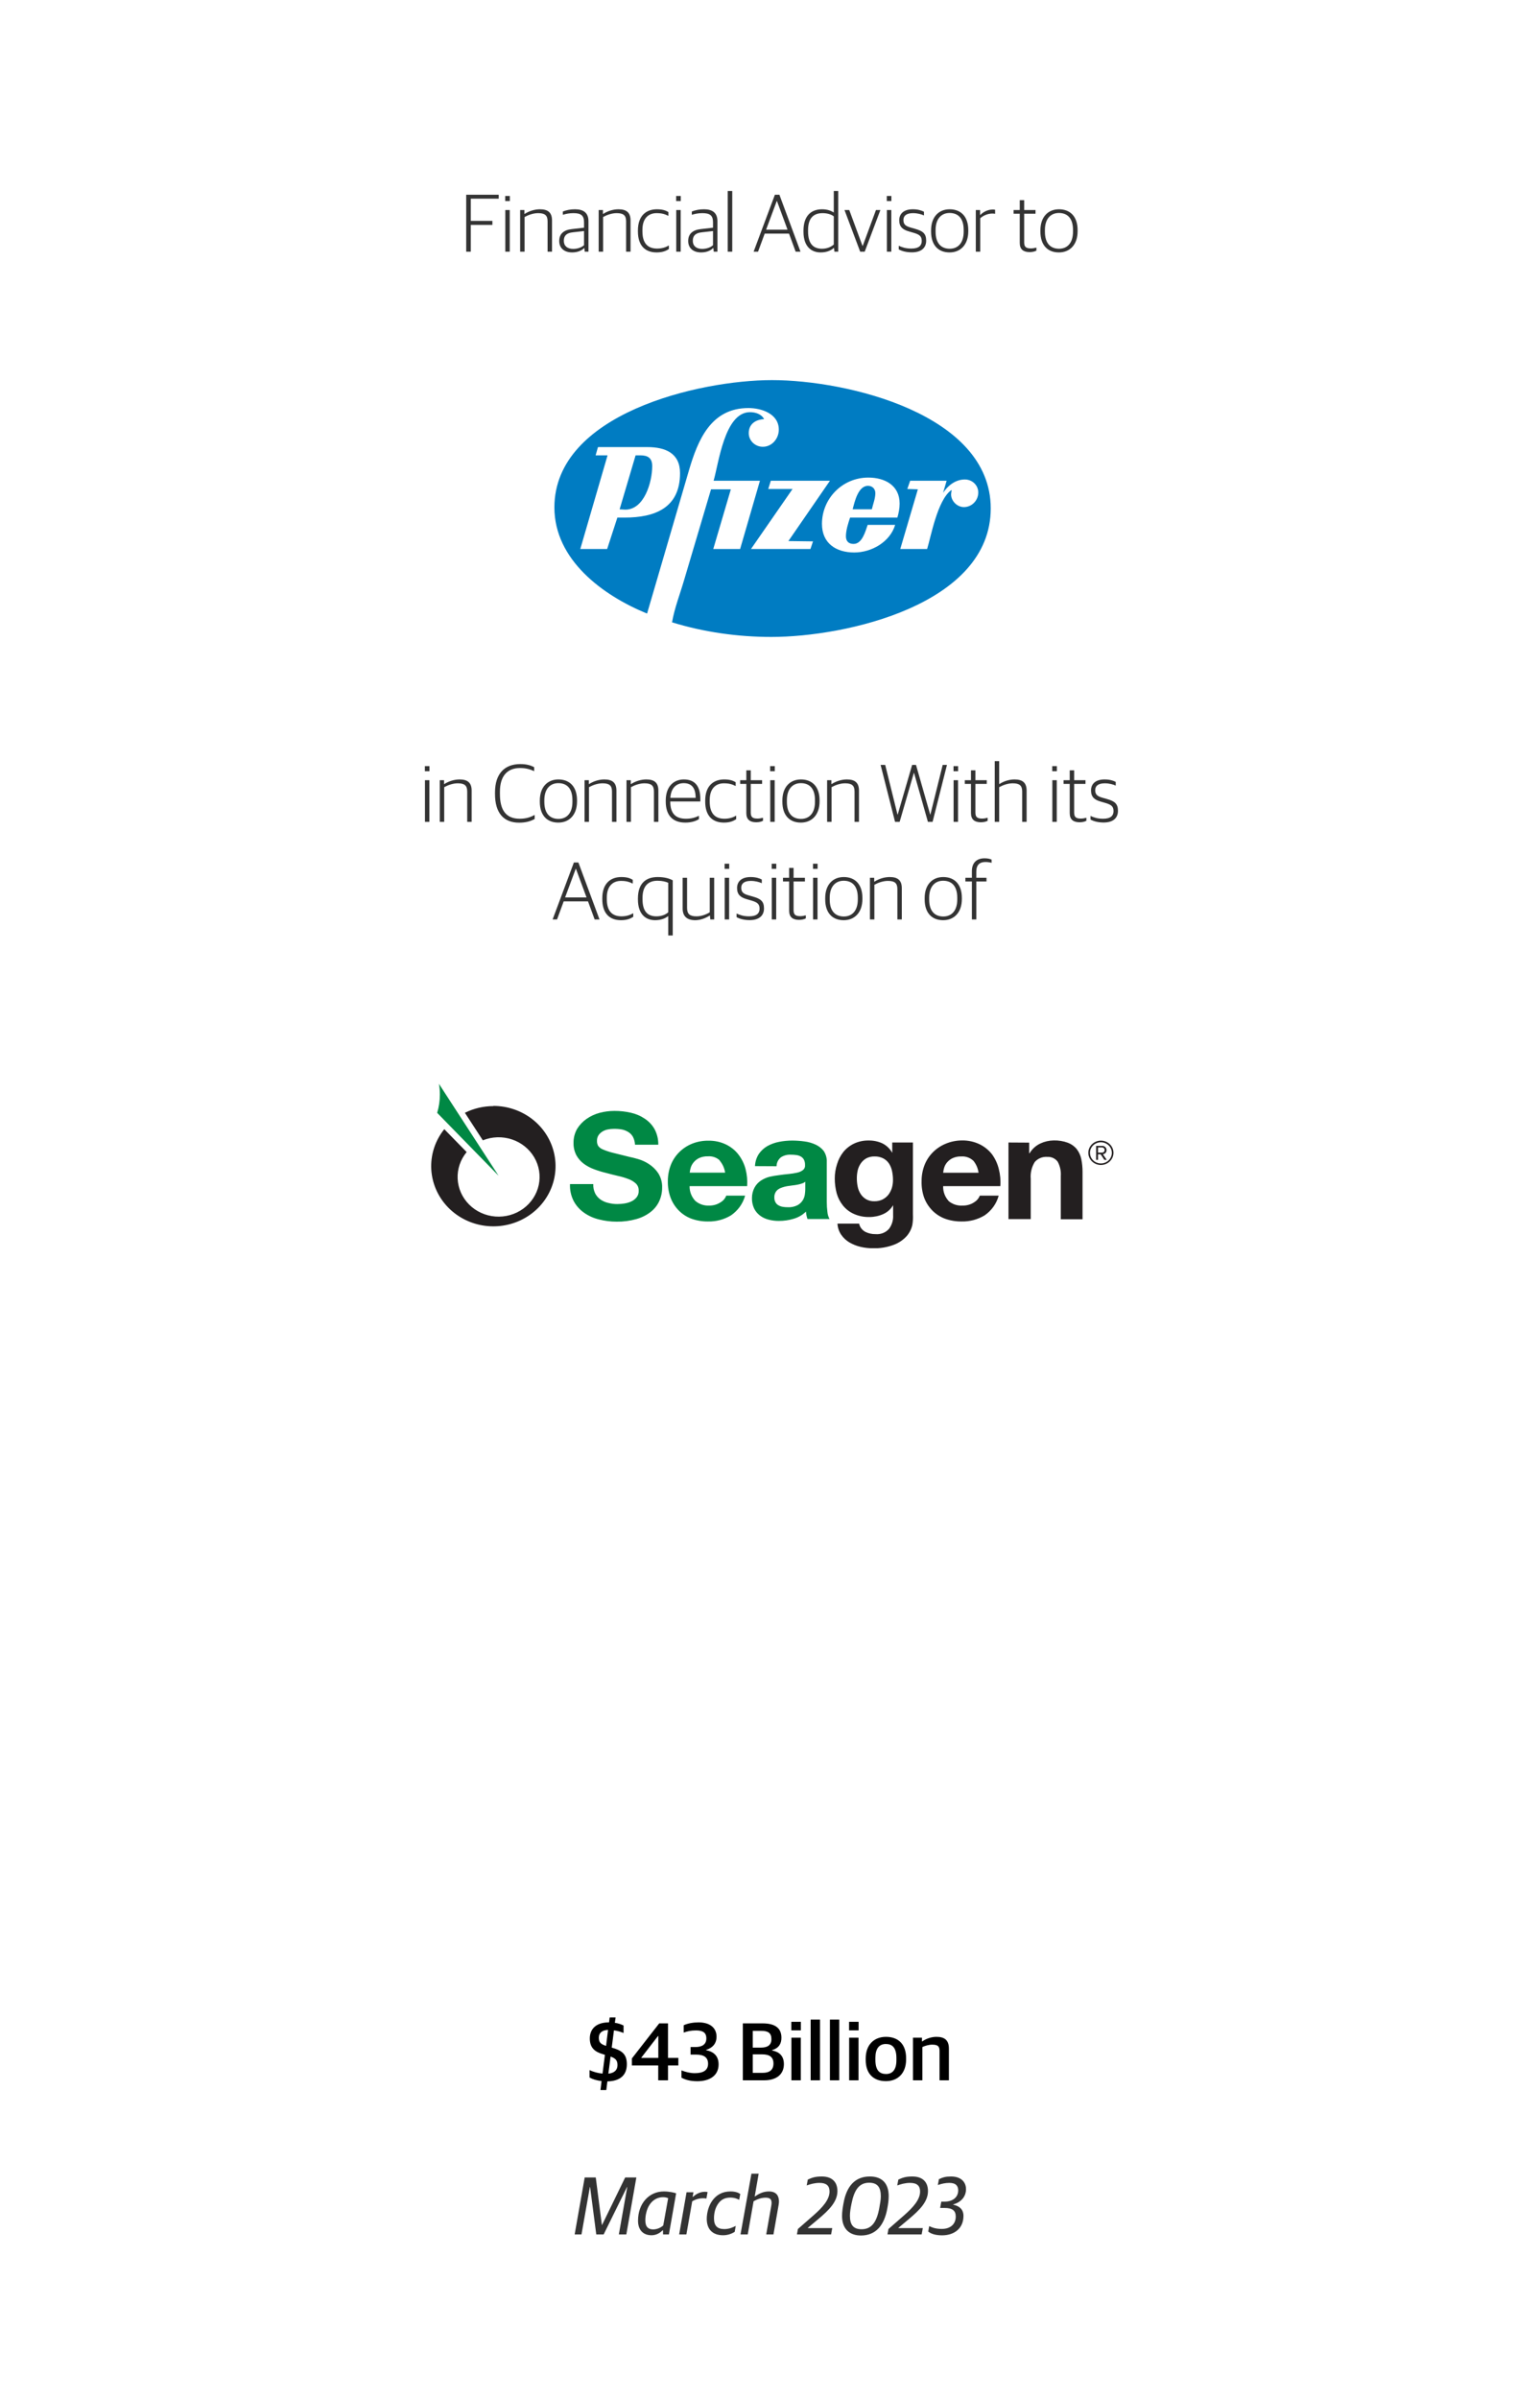 <svg width="300" height="467" viewBox="0 0 300 467" fill="none" xmlns="http://www.w3.org/2000/svg">
<rect width="300" height="467" fill="white"/>
<path d="M111.948 435L113.9 423.912H116.06L117.244 433.144H117.292L121.788 423.912H123.964L122.012 435H120.556L122.188 425.784H122.14L117.596 435H116.156L114.956 425.784H114.908L113.276 435H111.948ZM126.914 435.16C125.33 435.16 124.29 434.184 124.29 432.328C124.29 428.968 126.434 426.632 129.33 426.632C130.386 426.632 131.378 426.872 131.714 427L130.306 435H129.17L129.154 434.2H129.074C128.562 434.728 127.842 435.16 126.914 435.16ZM127.234 434.024C127.97 434.024 128.706 433.704 129.202 433.256L130.162 427.944C129.826 427.816 129.57 427.752 129.17 427.752C127.554 427.752 126.338 428.936 125.906 430.728C125.778 431.24 125.714 431.72 125.714 432.28C125.714 433.608 126.37 434.024 127.234 434.024ZM132.303 435L133.743 426.792H135.087L134.927 427.688H135.007C135.631 427.08 136.463 426.696 137.343 426.696C137.551 426.696 137.775 426.728 137.839 426.76L137.615 428.008C137.407 427.976 137.135 427.96 136.991 427.96C136.223 427.96 135.487 428.168 134.847 428.552L133.711 435H132.303ZM140.848 435.16C138.768 435.16 137.68 433.944 137.68 431.976C137.68 430.776 138.048 429.448 138.704 428.504C139.536 427.304 140.72 426.632 142.32 426.632C143.2 426.632 143.824 426.856 144.208 427.128L144 428.264C143.6 428.056 143.088 427.832 142.272 427.832C141.28 427.832 140.496 428.168 139.904 429.016C139.344 429.816 139.088 430.792 139.088 431.88C139.088 433.384 139.808 433.96 141.104 433.96C142.128 433.96 142.864 433.576 143.328 433.336L143.12 434.504C142.448 434.92 141.696 435.16 140.848 435.16ZM144.256 435L146.384 423.176H147.792L147.024 427.592H147.104C147.904 427.016 148.768 426.632 149.776 426.632C151.312 426.632 151.744 427.576 151.744 428.6C151.744 428.824 151.712 429.048 151.68 429.256L150.672 435H149.264L150.24 429.464C150.288 429.224 150.304 429.016 150.304 428.84C150.304 428.168 150 427.848 149.168 427.848C148.448 427.848 147.696 428.04 146.8 428.552L145.664 435H144.256ZM155.246 435L155.438 433.944L158.494 431.272C160.222 429.752 161.598 428.232 161.598 426.648C161.598 425.512 160.974 424.968 159.646 424.968C158.67 424.968 157.886 425.208 157.15 425.464L157.358 424.328C158.142 423.96 158.814 423.72 160.078 423.72C162.238 423.72 163.134 424.936 163.134 426.568C163.134 428.648 161.47 430.28 159.454 431.976L157.374 433.72V433.768H162.126L161.902 435H155.246ZM167.714 435.208C165.554 435.208 164.034 433.992 164.034 431.384C164.034 430.584 164.178 429.688 164.338 428.84C164.93 425.592 166.578 423.72 169.458 423.72C171.714 423.72 173.122 424.952 173.122 427.544C173.122 428.376 172.994 429.192 172.85 429.96C172.258 433.192 170.658 435.208 167.714 435.208ZM167.842 433.992C169.794 433.992 170.786 432.6 171.282 429.896C171.442 429.016 171.586 428.264 171.586 427.576C171.586 425.848 170.962 424.936 169.314 424.936C167.362 424.936 166.402 426.344 165.874 429.032C165.698 429.896 165.57 430.664 165.57 431.352C165.57 433.08 166.194 433.992 167.842 433.992ZM172.886 435L173.079 433.944L176.135 431.272C177.863 429.752 179.239 428.232 179.239 426.648C179.239 425.512 178.615 424.968 177.286 424.968C176.311 424.968 175.527 425.208 174.791 425.464L174.999 424.328C175.783 423.96 176.455 423.72 177.719 423.72C179.879 423.72 180.775 424.936 180.775 426.568C180.775 428.648 179.111 430.28 177.095 431.976L175.015 433.72V433.768H179.767L179.543 435H172.886ZM183.528 435.176C182.056 435.176 181.256 434.792 180.824 434.44L181.016 433.384C181.704 433.72 182.424 433.928 183.48 433.928C185.16 433.928 186.184 432.984 186.184 431.528C186.184 430.376 185.56 429.848 183.992 429.848H183.144L183.368 428.616H184.024C185.608 428.616 186.664 427.752 186.664 426.424C186.664 425.608 186.248 424.968 184.952 424.968C184.12 424.968 183.448 425.128 182.696 425.384L182.904 424.248C183.64 423.896 184.216 423.72 185.256 423.72C187.352 423.72 188.184 424.936 188.184 426.184C188.184 427.608 187.256 428.728 185.688 429.16V429.208C186.936 429.48 187.688 430.152 187.688 431.4C187.688 433.816 185.912 435.176 183.528 435.176Z" fill="black" fill-opacity="0.8"/>
<path d="M116.977 406.888L117.185 405.144C116.209 405.032 115.425 404.776 114.849 404.456V403.016C115.585 403.352 116.449 403.608 117.377 403.688L117.841 400.04L117.505 399.928C115.857 399.464 114.897 398.664 114.897 396.84C114.897 395.032 116.113 393.72 118.577 393.72H118.641L118.769 392.76H119.921L119.777 393.8C120.529 393.912 121.041 394.12 121.473 394.328V395.784C120.961 395.576 120.353 395.368 119.601 395.272L119.169 398.632C121.137 399.176 122.113 399.896 122.113 401.864C122.113 403.896 120.913 405.16 118.321 405.208L118.113 406.888H116.977ZM120.289 402.04C120.289 401.176 119.985 400.744 118.945 400.376L118.513 403.704C119.745 403.576 120.289 402.936 120.289 402.04ZM116.657 396.664C116.657 397.528 116.913 397.928 118.065 398.296L118.449 395.192C117.297 395.224 116.657 395.784 116.657 396.664ZM128.227 405V402.104H123.091V400.744L128.419 393.912H130.131V400.632H132.147V402.104H130.131V405H128.227ZM124.931 400.632H128.243V396.376H128.179L124.931 400.584V400.632ZM135.824 405.176C134.4 405.176 133.44 404.856 132.752 404.488V403.064C133.504 403.368 134.448 403.608 135.328 403.608C137.008 403.608 137.936 403.048 137.936 401.768C137.936 400.504 137.072 399.992 135.616 399.992H134.528V398.52H135.456C136.8 398.52 137.6 397.992 137.6 396.84C137.6 395.64 136.832 395.288 135.568 395.288C134.544 395.288 133.872 395.464 133.184 395.704V394.28C133.968 393.912 135.008 393.72 136.112 393.72C138.224 393.72 139.584 394.728 139.584 396.504C139.584 397.832 138.832 398.68 137.536 399.08V399.128C139.024 399.416 139.984 400.248 139.984 401.896C139.984 403.976 138.4 405.176 135.824 405.176ZM144.706 405V393.912H148.562C151.122 393.912 152.226 394.936 152.226 396.712C152.226 397.864 151.73 398.728 150.402 399.128V399.192C151.794 399.448 152.706 400.232 152.706 401.848C152.706 403.672 151.458 405 148.834 405H144.706ZM146.642 403.544H148.562C149.938 403.544 150.674 402.952 150.674 401.72C150.674 400.456 149.89 399.944 148.466 399.944H146.642V403.544ZM146.642 398.632H148.21C149.394 398.632 150.274 398.248 150.274 396.984C150.274 395.752 149.586 395.368 148.29 395.368H146.642V398.632ZM154.171 405V396.696H155.995V405H154.171ZM154.155 395.272V393.608H156.011V395.272H154.155ZM157.921 405V393.176H159.745V405H157.921ZM161.671 405V393.176H163.495V405H161.671ZM165.421 405V396.696H167.245V405H165.421ZM165.405 395.272V393.608H167.261V395.272H165.405ZM172.579 405.16C170.067 405.16 168.643 403.624 168.643 401.016V400.76C168.643 398.088 170.259 396.536 172.595 396.536C175.075 396.536 176.515 398.056 176.515 400.696V400.936C176.515 403.624 174.899 405.16 172.579 405.16ZM172.611 403.768C173.875 403.768 174.627 402.904 174.627 401.096V400.68C174.627 398.52 173.715 397.928 172.563 397.928C171.267 397.928 170.531 398.824 170.531 400.616V401.016C170.531 403.176 171.443 403.768 172.611 403.768ZM177.857 405V396.696H179.601V397.416H179.681C180.385 396.904 181.409 396.536 182.433 396.536C184.033 396.536 184.849 397.208 184.849 398.824V405H183.025V399.272C183.025 398.408 182.737 398.056 181.585 398.056C180.945 398.056 180.193 398.28 179.681 398.52V405H177.857Z" fill="black"/>
<path d="M90.817 49V37.912H97.153V38.68H91.713V43H95.921V43.784H91.713V49H90.817ZM98.438 49V40.888H99.302V49H98.438ZM98.422 39.144V38.152H99.318V39.144H98.422ZM101.328 49V40.888H102.16V41.64H102.208C103.072 41.08 104.16 40.744 105.184 40.744C106.736 40.744 107.536 41.368 107.536 42.92V49H106.672V43.096C106.672 41.944 106.176 41.496 104.832 41.496C103.952 41.496 103.008 41.8 102.192 42.248V49H101.328ZM111.452 49.144C109.964 49.144 108.94 48.344 108.94 46.92C108.94 45.528 109.804 44.776 111.388 44.6L113.772 44.328V43.272C113.772 41.912 113.148 41.496 111.692 41.496C110.892 41.496 110.22 41.64 109.644 41.816V41.176C110.348 40.904 111.1 40.744 112.012 40.744C113.692 40.744 114.636 41.448 114.636 43.08V49H113.916L113.836 48.296H113.788C113.388 48.712 112.636 49.144 111.452 49.144ZM111.66 48.456C112.588 48.456 113.356 48.12 113.772 47.736V44.984L111.612 45.224C110.396 45.352 109.836 45.848 109.836 46.888C109.836 47.896 110.54 48.456 111.66 48.456ZM116.625 49V40.888H117.457V41.64H117.505C118.369 41.08 119.457 40.744 120.481 40.744C122.033 40.744 122.833 41.368 122.833 42.92V49H121.969V43.096C121.969 41.944 121.473 41.496 120.129 41.496C119.249 41.496 118.305 41.8 117.489 42.248V49H116.625ZM127.917 49.144C125.549 49.144 124.269 47.672 124.269 45.064V44.856C124.269 41.992 125.885 40.744 127.965 40.744C129.005 40.744 129.629 40.936 130.205 41.288V42.024C129.517 41.688 128.957 41.496 127.901 41.496C126.317 41.496 125.149 42.52 125.149 44.728V45.048C125.149 47.224 126.061 48.392 128.013 48.392C129.149 48.392 129.853 48.04 130.301 47.784V48.488C129.773 48.824 129.101 49.144 127.917 49.144ZM131.735 49V40.888H132.599V49H131.735ZM131.719 39.144V38.152H132.615V39.144H131.719ZM136.577 49.144C135.089 49.144 134.065 48.344 134.065 46.92C134.065 45.528 134.929 44.776 136.513 44.6L138.897 44.328V43.272C138.897 41.912 138.273 41.496 136.817 41.496C136.017 41.496 135.345 41.64 134.769 41.816V41.176C135.473 40.904 136.225 40.744 137.137 40.744C138.817 40.744 139.761 41.448 139.761 43.08V49H139.041L138.961 48.296H138.913C138.513 48.712 137.761 49.144 136.577 49.144ZM136.785 48.456C137.713 48.456 138.481 48.12 138.897 47.736V44.984L136.737 45.224C135.521 45.352 134.961 45.848 134.961 46.888C134.961 47.896 135.665 48.456 136.785 48.456ZM141.766 49V37.176H142.646V49H141.766ZM146.808 49L150.952 37.912H151.832L155.944 49H155L153.704 45.48H148.968L147.672 49H146.808ZM151.32 39.128L149.24 44.712H153.416L151.352 39.128H151.32ZM159.864 49.144C158.152 49.144 156.52 48.104 156.52 45.096V44.92C156.52 41.992 158.04 40.744 160.136 40.744C161.208 40.744 161.928 41.048 162.424 41.368V37.176H163.288V49H162.552L162.472 48.28H162.424C161.848 48.776 161.048 49.144 159.864 49.144ZM160.12 48.424C161.176 48.424 161.912 48.04 162.424 47.608V42.12C161.96 41.752 161.176 41.496 160.248 41.496C158.536 41.496 157.416 42.392 157.416 44.808V45.064C157.416 47.544 158.52 48.424 160.12 48.424ZM167.569 49L164.513 40.888H165.441L168.017 47.864H168.065L170.641 40.888H171.505L168.449 49H167.569ZM172.767 49V40.888H173.631V49H172.767ZM172.751 39.144V38.152H173.647V39.144H172.751ZM177.64 49.128C176.552 49.128 175.688 48.888 175.08 48.552V47.848C175.736 48.136 176.392 48.392 177.544 48.392C179.016 48.392 179.56 47.784 179.56 46.92C179.56 45.992 179.128 45.656 177.976 45.32L177.096 45.064C175.896 44.728 175.176 44.2 175.176 42.888C175.176 41.624 176.04 40.744 177.816 40.744C178.856 40.744 179.544 40.984 179.992 41.224V41.944C179.496 41.704 178.696 41.496 177.864 41.496C176.616 41.496 175.992 41.976 175.992 42.824C175.992 43.656 176.376 44.008 177.384 44.296L178.28 44.552C179.752 44.968 180.424 45.448 180.424 46.856C180.424 48.232 179.496 49.128 177.64 49.128ZM184.978 49.144C182.786 49.144 181.378 47.736 181.378 45.08V44.856C181.378 42.2 182.898 40.744 184.994 40.744C187.186 40.744 188.626 42.152 188.626 44.808V45.016C188.626 47.672 187.09 49.144 184.978 49.144ZM185.01 48.424C186.626 48.424 187.73 47.304 187.73 45.096V44.776C187.73 42.376 186.546 41.464 184.978 41.464C183.362 41.464 182.258 42.616 182.258 44.776V45.112C182.258 47.48 183.442 48.424 185.01 48.424ZM190.094 49V40.888H190.926V41.848H190.974C191.47 41.32 192.366 40.792 193.374 40.792C193.55 40.792 193.758 40.808 193.854 40.84V41.624C193.678 41.592 193.454 41.576 193.31 41.576C192.398 41.576 191.534 41.976 190.958 42.488V49H190.094ZM200.588 49.08C199.356 49.08 198.652 48.552 198.652 47.304V41.608H197.452V40.888H198.652V38.968H199.516V40.888H201.724V41.608H199.516V47.176C199.516 48.008 199.804 48.36 200.812 48.36C201.164 48.36 201.564 48.296 201.9 48.2V48.792C201.612 48.936 201.212 49.08 200.588 49.08ZM206.275 49.144C204.083 49.144 202.675 47.736 202.675 45.08V44.856C202.675 42.2 204.195 40.744 206.291 40.744C208.483 40.744 209.923 42.152 209.923 44.808V45.016C209.923 47.672 208.387 49.144 206.275 49.144ZM206.307 48.424C207.923 48.424 209.027 47.304 209.027 45.096V44.776C209.027 42.376 207.843 41.464 206.275 41.464C204.659 41.464 203.555 42.616 203.555 44.776V45.112C203.555 47.48 204.739 48.424 206.307 48.424Z" fill="black" fill-opacity="0.8"/>
<path d="M82.782 160V151.888H83.646V160H82.782ZM82.766 150.144V149.152H83.662V150.144H82.766ZM85.672 160V151.888H86.504V152.64H86.552C87.416 152.08 88.504 151.744 89.528 151.744C91.08 151.744 91.88 152.368 91.88 153.92V160H91.016V154.096C91.016 152.944 90.52 152.496 89.176 152.496C88.296 152.496 87.352 152.8 86.536 153.248V160H85.672ZM101.132 160.16C98.092 160.16 96.428 158.24 96.428 154.576V154.288C96.428 150.48 98.428 148.752 101.356 148.752C102.604 148.752 103.404 149.008 104.06 149.36V150.128C103.276 149.776 102.476 149.52 101.308 149.52C98.908 149.52 97.388 150.976 97.388 154.144V154.576C97.388 157.68 98.54 159.392 101.244 159.392C102.668 159.392 103.468 159.008 104.156 158.656V159.44C103.5 159.808 102.572 160.16 101.132 160.16ZM108.76 160.144C106.568 160.144 105.16 158.736 105.16 156.08V155.856C105.16 153.2 106.68 151.744 108.776 151.744C110.968 151.744 112.408 153.152 112.408 155.808V156.016C112.408 158.672 110.872 160.144 108.76 160.144ZM108.792 159.424C110.408 159.424 111.512 158.304 111.512 156.096V155.776C111.512 153.376 110.328 152.464 108.76 152.464C107.144 152.464 106.04 153.616 106.04 155.776V156.112C106.04 158.48 107.224 159.424 108.792 159.424ZM113.875 160V151.888H114.707V152.64H114.755C115.619 152.08 116.707 151.744 117.731 151.744C119.283 151.744 120.083 152.368 120.083 153.92V160H119.219V154.096C119.219 152.944 118.723 152.496 117.379 152.496C116.499 152.496 115.555 152.8 114.739 153.248V160H113.875ZM122.047 160V151.888H122.879V152.64H122.927C123.791 152.08 124.879 151.744 125.903 151.744C127.455 151.744 128.255 152.368 128.255 153.92V160H127.391V154.096C127.391 152.944 126.895 152.496 125.551 152.496C124.671 152.496 123.727 152.8 122.911 153.248V160H122.047ZM133.515 160.144C130.971 160.144 129.691 158.656 129.691 156.048V155.856C129.691 153.04 131.307 151.744 133.211 151.744C135.419 151.744 136.427 153.104 136.427 155.536V156.032H130.571C130.571 158.368 131.595 159.392 133.643 159.392C134.731 159.392 135.499 159.136 136.155 158.816V159.472C135.659 159.792 134.763 160.144 133.515 160.144ZM133.179 152.464C131.899 152.464 130.715 153.264 130.587 155.328H135.515C135.515 153.424 134.763 152.464 133.179 152.464ZM141.026 160.144C138.658 160.144 137.378 158.672 137.378 156.064V155.856C137.378 152.992 138.994 151.744 141.074 151.744C142.114 151.744 142.738 151.936 143.314 152.288V153.024C142.626 152.688 142.066 152.496 141.01 152.496C139.426 152.496 138.258 153.52 138.258 155.728V156.048C138.258 158.224 139.17 159.392 141.122 159.392C142.258 159.392 142.962 159.04 143.41 158.784V159.488C142.882 159.824 142.21 160.144 141.026 160.144ZM147.323 160.08C146.091 160.08 145.387 159.552 145.387 158.304V152.608H144.187V151.888H145.387V149.968H146.251V151.888H148.459V152.608H146.251V158.176C146.251 159.008 146.539 159.36 147.547 159.36C147.899 159.36 148.299 159.296 148.635 159.2V159.792C148.347 159.936 147.947 160.08 147.323 160.08ZM150.048 160V151.888H150.912V160H150.048ZM150.032 150.144V149.152H150.928V150.144H150.032ZM156.01 160.144C153.818 160.144 152.41 158.736 152.41 156.08V155.856C152.41 153.2 153.93 151.744 156.026 151.744C158.218 151.744 159.658 153.152 159.658 155.808V156.016C159.658 158.672 158.122 160.144 156.01 160.144ZM156.042 159.424C157.658 159.424 158.762 158.304 158.762 156.096V155.776C158.762 153.376 157.578 152.464 156.01 152.464C154.394 152.464 153.29 153.616 153.29 155.776V156.112C153.29 158.48 154.474 159.424 156.042 159.424ZM161.125 160V151.888H161.957V152.64H162.005C162.869 152.08 163.957 151.744 164.981 151.744C166.533 151.744 167.333 152.368 167.333 153.92V160H166.469V154.096C166.469 152.944 165.973 152.496 164.629 152.496C163.749 152.496 162.805 152.8 161.989 153.248V160H161.125ZM174.361 160L171.545 148.912H172.441L174.841 158.592H174.873L177.689 148.912H178.441L181.209 158.592H181.241L183.641 148.912H184.473L181.673 160H180.761L178.057 150.464H178.025L175.257 160H174.361ZM185.767 160V151.888H186.631V160H185.767ZM185.751 150.144V149.152H186.647V150.144H185.751ZM191.088 160.08C189.856 160.08 189.152 159.552 189.152 158.304V152.608H187.952V151.888H189.152V149.968H190.016V151.888H192.224V152.608H190.016V158.176C190.016 159.008 190.304 159.36 191.312 159.36C191.664 159.36 192.064 159.296 192.4 159.2V159.792C192.112 159.936 191.712 160.08 191.088 160.08ZM193.781 160V148.176H194.645V152.624H194.709C195.541 152.08 196.613 151.744 197.637 151.744C199.189 151.744 199.989 152.368 199.989 153.92V160H199.125V154.096C199.125 152.944 198.629 152.496 197.285 152.496C196.405 152.496 195.461 152.8 194.645 153.248V160H193.781ZM205.001 160V151.888H205.865V160H205.001ZM204.985 150.144V149.152H205.881V150.144H204.985ZM210.323 160.08C209.091 160.08 208.387 159.552 208.387 158.304V152.608H207.187V151.888H208.387V149.968H209.251V151.888H211.459V152.608H209.251V158.176C209.251 159.008 209.539 159.36 210.547 159.36C210.899 159.36 211.299 159.296 211.635 159.2V159.792C211.347 159.936 210.947 160.08 210.323 160.08ZM215 160.128C213.912 160.128 213.048 159.888 212.44 159.552V158.848C213.096 159.136 213.752 159.392 214.904 159.392C216.376 159.392 216.92 158.784 216.92 157.92C216.92 156.992 216.488 156.656 215.336 156.32L214.456 156.064C213.256 155.728 212.536 155.2 212.536 153.888C212.536 152.624 213.4 151.744 215.176 151.744C216.216 151.744 216.904 151.984 217.352 152.224V152.944C216.856 152.704 216.056 152.496 215.224 152.496C213.976 152.496 213.352 152.976 213.352 153.824C213.352 154.656 213.736 155.008 214.744 155.296L215.64 155.552C217.112 155.968 217.784 156.448 217.784 157.856C217.784 159.232 216.856 160.128 215 160.128ZM107.651 179L111.795 167.912H112.675L116.787 179H115.843L114.547 175.48H109.811L108.515 179H107.651ZM112.163 169.128L110.083 174.712H114.259L112.195 169.128H112.163ZM120.98 179.144C118.612 179.144 117.332 177.672 117.332 175.064V174.856C117.332 171.992 118.948 170.744 121.028 170.744C122.068 170.744 122.692 170.936 123.268 171.288V172.024C122.58 171.688 122.02 171.496 120.964 171.496C119.38 171.496 118.212 172.52 118.212 174.728V175.048C118.212 177.224 119.124 178.392 121.076 178.392C122.212 178.392 122.916 178.04 123.364 177.784V178.488C122.836 178.824 122.164 179.144 120.98 179.144ZM130.174 182.12V178.376H130.126C129.614 178.76 128.83 179.144 127.614 179.144C125.902 179.144 124.27 178.104 124.27 175.096V174.92C124.27 171.816 125.982 170.744 128.126 170.744C129.422 170.744 130.398 171.016 131.054 171.384V182.12H130.174ZM127.87 178.392C128.926 178.392 129.678 178.04 130.174 177.608V171.864C129.694 171.64 128.974 171.464 128.078 171.464C126.366 171.464 125.166 172.392 125.166 174.808V175.064C125.166 177.544 126.254 178.392 127.87 178.392ZM135.431 179.144C133.879 179.144 132.983 178.424 132.983 176.872V170.888H133.847V176.744C133.847 177.944 134.375 178.392 135.671 178.392C136.567 178.392 137.463 178.088 138.263 177.608V170.888H139.127V179H138.375L138.295 178.248H138.247C137.383 178.792 136.391 179.144 135.431 179.144ZM141.173 179V170.888H142.037V179H141.173ZM141.157 169.144V168.152H142.053V169.144H141.157ZM146.047 179.128C144.959 179.128 144.095 178.888 143.487 178.552V177.848C144.143 178.136 144.799 178.392 145.951 178.392C147.423 178.392 147.967 177.784 147.967 176.92C147.967 175.992 147.535 175.656 146.383 175.32L145.503 175.064C144.303 174.728 143.583 174.2 143.583 172.888C143.583 171.624 144.447 170.744 146.223 170.744C147.263 170.744 147.951 170.984 148.399 171.224V171.944C147.903 171.704 147.103 171.496 146.271 171.496C145.023 171.496 144.399 171.976 144.399 172.824C144.399 173.656 144.783 174.008 145.791 174.296L146.687 174.552C148.159 174.968 148.831 175.448 148.831 176.856C148.831 178.232 147.903 179.128 146.047 179.128ZM150.345 179V170.888H151.209V179H150.345ZM150.329 169.144V168.152H151.225V169.144H150.329ZM155.667 179.08C154.435 179.08 153.731 178.552 153.731 177.304V171.608H152.531V170.888H153.731V168.968H154.595V170.888H156.803V171.608H154.595V177.176C154.595 178.008 154.883 178.36 155.891 178.36C156.243 178.36 156.643 178.296 156.979 178.2V178.792C156.691 178.936 156.291 179.08 155.667 179.08ZM158.392 179V170.888H159.256V179H158.392ZM158.376 169.144V168.152H159.272V169.144H158.376ZM164.353 179.144C162.161 179.144 160.753 177.736 160.753 175.08V174.856C160.753 172.2 162.273 170.744 164.369 170.744C166.561 170.744 168.001 172.152 168.001 174.808V175.016C168.001 177.672 166.465 179.144 164.353 179.144ZM164.385 178.424C166.001 178.424 167.105 177.304 167.105 175.096V174.776C167.105 172.376 165.921 171.464 164.353 171.464C162.737 171.464 161.633 172.616 161.633 174.776V175.112C161.633 177.48 162.817 178.424 164.385 178.424ZM169.469 179V170.888H170.301V171.64H170.349C171.213 171.08 172.301 170.744 173.325 170.744C174.877 170.744 175.677 171.368 175.677 172.92V179H174.813V173.096C174.813 171.944 174.317 171.496 172.973 171.496C172.093 171.496 171.149 171.8 170.333 172.248V179H169.469ZM183.728 179.144C181.536 179.144 180.128 177.736 180.128 175.08V174.856C180.128 172.2 181.648 170.744 183.744 170.744C185.936 170.744 187.376 172.152 187.376 174.808V175.016C187.376 177.672 185.84 179.144 183.728 179.144ZM183.76 178.424C185.376 178.424 186.48 177.304 186.48 175.096V174.776C186.48 172.376 185.296 171.464 183.728 171.464C182.112 171.464 181.008 172.616 181.008 174.776V175.112C181.008 177.48 182.192 178.424 183.76 178.424ZM189.326 179V171.608H188.062V170.888H189.326V169.624C189.326 167.864 190.35 167.096 191.806 167.096C192.43 167.096 192.862 167.208 193.166 167.352V167.976C192.894 167.896 192.494 167.816 191.95 167.816C190.878 167.816 190.19 168.344 190.19 169.688V170.888H192.174V171.608H190.19V179H189.326Z" fill="black" fill-opacity="0.8"/>
<g clip-path="url(#clip0_589_569)">
<path d="M127.054 90.748C127.054 89.204 126.246 88.647 124.751 88.647H123.817L120.704 99.154L121.762 99.216C125.499 99.278 127.054 93.839 127.054 90.748ZM170.521 96.003C170.521 95.137 169.898 94.581 169.088 94.581C167.158 94.581 166.473 97.733 166.099 99.154H169.836C170.084 98.104 170.521 97.053 170.521 96.003ZM132.473 92.108C132.473 98.908 127.554 100.762 121.699 100.762H120.267L118.275 106.88H113.044L118.337 88.709V88.647H116.032L116.469 87.103L116.532 87.041H126.121C129.608 87.041 132.473 88.215 132.473 92.108ZM161.679 93.591L153.582 105.335L158.377 105.397L157.879 106.88H146.297L154.392 95.199H149.66L150.158 93.591H161.679ZM175.253 98.042C175.253 98.968 175.066 99.896 174.816 100.762H165.601C165.227 101.873 164.791 103.233 164.791 104.408C164.791 105.397 165.352 105.891 166.286 105.891C167.967 105.891 168.591 103.419 169.026 102.183H174.381C173.386 105.52 169.773 107.56 166.411 107.56C162.861 107.56 160.122 105.768 160.122 101.997C160.122 97.053 164.106 92.974 169.151 92.974C172.326 92.974 175.253 94.457 175.253 98.042ZM193 98.968C193 80.613 164.979 74 150.407 74C136.146 74 108 80.551 108 98.784C108 108.982 117.402 115.904 125.996 119.427H126.059L134.216 91.552C135.96 85.619 138.513 79.439 145.798 79.439C148.352 79.439 151.715 80.551 151.715 83.642C151.715 85.371 150.407 86.979 148.6 86.979C147.107 86.979 145.86 85.805 145.86 84.322C145.86 82.528 147.23 81.664 148.85 81.602C148.352 80.613 147.168 80.242 146.11 80.242C141.128 80.242 140.008 90.254 139.011 93.591H148.04L144.18 106.88H138.948L142.373 95.261H138.513L133.283 112.875C132.473 115.656 131.414 118.314 130.916 121.157C137.143 123.072 143.743 124 150.282 124C164.791 124 193 117.696 193 98.968ZM190.572 95.879C190.572 97.424 189.327 98.722 187.77 98.722C186.462 98.722 185.278 97.547 185.278 96.249C185.278 96.003 185.341 95.693 185.403 95.445H185.278C182.601 97.424 181.356 104.469 180.608 106.88H175.378L178.803 95.261L176.748 95.199L177.308 93.591H184.407L183.722 95.941C184.656 94.519 186.15 93.345 187.957 93.345C189.389 93.345 190.572 94.457 190.572 95.879Z" fill="#007CC2"/>
</g>
<g clip-path="url(#clip1_589_569)">
<path d="M115.941 232.333C116.181 232.802 116.534 233.209 116.97 233.519C117.422 233.833 117.934 234.059 118.477 234.182C119.059 234.335 119.661 234.411 120.265 234.407C120.716 234.405 121.166 234.369 121.612 234.301C122.078 234.234 122.532 234.102 122.959 233.91C123.366 233.728 123.722 233.456 124 233.116C124.309 232.731 124.457 232.249 124.417 231.764C124.427 231.513 124.383 231.262 124.288 231.027C124.194 230.793 124.05 230.58 123.865 230.401C123.448 230.022 122.957 229.728 122.42 229.536C121.761 229.281 121.081 229.079 120.387 228.932C119.628 228.754 118.868 228.564 118.085 228.351C117.294 228.163 116.517 227.925 115.758 227.64C115.029 227.379 114.344 227.015 113.724 226.561C113.126 226.114 112.634 225.548 112.279 224.902C111.899 224.167 111.71 223.354 111.728 222.532C111.704 221.568 111.945 220.615 112.426 219.77C112.895 219.008 113.52 218.346 114.263 217.827C115.04 217.286 115.912 216.884 116.835 216.641C117.77 216.398 118.733 216.274 119.701 216.274C120.782 216.27 121.859 216.39 122.91 216.63C123.891 216.85 124.819 217.253 125.641 217.815C126.436 218.344 127.088 219.052 127.54 219.877C128.017 220.8 128.257 221.82 128.238 222.852H123.706C123.681 222.321 123.543 221.801 123.302 221.323C123.086 220.935 122.77 220.608 122.384 220.375C121.988 220.13 121.547 219.961 121.085 219.877C120.568 219.792 120.042 219.756 119.518 219.77C119.135 219.769 118.752 219.808 118.379 219.889C118.012 219.959 117.663 220.096 117.35 220.292C117.045 220.476 116.786 220.723 116.59 221.015C116.383 221.342 116.28 221.722 116.296 222.105C116.278 222.448 116.358 222.788 116.529 223.089C116.767 223.405 117.095 223.648 117.472 223.788C118.097 224.054 118.745 224.269 119.407 224.428L122.653 225.234C123.045 225.305 123.596 225.447 124.306 225.649C125.056 225.867 125.766 226.195 126.413 226.621C127.137 227.086 127.754 227.692 128.226 228.399C128.764 229.253 129.028 230.243 128.985 231.243C128.989 232.15 128.793 233.047 128.409 233.874C128.029 234.688 127.454 235.403 126.731 235.96C125.908 236.592 124.963 237.059 123.951 237.335C122.706 237.685 121.414 237.853 120.118 237.833C118.964 237.835 117.816 237.692 116.701 237.406C115.645 237.158 114.65 236.711 113.773 236.09C112.926 235.495 112.233 234.716 111.753 233.815C111.231 232.793 110.986 231.659 111.042 230.52H115.574C115.542 231.144 115.669 231.767 115.941 232.333ZM135.439 233.779C136.175 234.421 137.145 234.753 138.134 234.704C138.917 234.721 139.686 234.506 140.338 234.087C140.865 233.79 141.267 233.325 141.477 232.772H145.152C144.726 234.325 143.751 235.683 142.396 236.612C141.059 237.423 139.504 237.836 137.926 237.797C136.805 237.812 135.692 237.623 134.643 237.24C133.714 236.884 132.878 236.333 132.194 235.628C131.503 234.914 130.969 234.071 130.626 233.151C130.256 232.127 130.078 231.048 130.099 229.963C130.094 228.896 130.285 227.836 130.663 226.834C131.022 225.907 131.572 225.061 132.279 224.346C132.987 223.63 133.837 223.062 134.778 222.674C135.793 222.262 136.886 222.056 137.987 222.07C139.174 222.045 140.351 222.297 141.416 222.804C142.383 223.268 143.222 223.946 143.866 224.784C144.507 225.625 144.973 226.579 145.238 227.593C145.52 228.68 145.623 229.804 145.544 230.923H134.337C134.314 231.976 134.708 232.998 135.439 233.779ZM140.228 225.921C139.92 225.633 139.552 225.412 139.149 225.273C138.745 225.134 138.316 225.081 137.889 225.116C137.306 225.095 136.727 225.209 136.199 225.447C135.785 225.645 135.421 225.928 135.133 226.277C134.872 226.58 134.676 226.93 134.558 227.308C134.459 227.629 134.393 227.958 134.362 228.292H141.257C141.132 227.42 140.759 226.599 140.179 225.921H140.228ZM147.075 227.024C147.107 226.184 147.364 225.367 147.822 224.653C148.255 224.024 148.828 223.498 149.5 223.113C150.208 222.721 150.977 222.445 151.778 222.295C152.62 222.129 153.478 222.046 154.337 222.046C155.124 222.049 155.91 222.104 156.689 222.212C157.445 222.304 158.181 222.512 158.869 222.828C159.483 223.106 160.02 223.52 160.437 224.037C160.882 224.685 161.101 225.453 161.061 226.23V233.993C161.058 234.642 161.099 235.292 161.184 235.936C161.22 236.422 161.362 236.894 161.6 237.323H157.301C157.228 237.086 157.154 236.849 157.105 236.612C157.054 236.37 157.021 236.124 157.007 235.877C156.329 236.543 155.486 237.028 154.558 237.287C153.645 237.557 152.695 237.693 151.741 237.69C151.046 237.698 150.353 237.61 149.683 237.43C149.076 237.275 148.509 237.001 148.018 236.624C147.535 236.253 147.149 235.778 146.891 235.237C146.607 234.61 146.469 233.93 146.487 233.246C146.478 232.515 146.659 231.794 147.013 231.148C147.309 230.622 147.728 230.171 148.238 229.833C148.748 229.501 149.311 229.253 149.904 229.098C150.522 228.957 151.147 228.85 151.778 228.778C152.415 228.683 153.002 228.612 153.664 228.553C154.216 228.499 154.764 228.412 155.305 228.292C155.716 228.207 156.101 228.033 156.432 227.782C156.575 227.664 156.686 227.514 156.754 227.344C156.822 227.174 156.846 226.991 156.824 226.81C156.841 226.447 156.765 226.084 156.603 225.756C156.463 225.506 156.256 225.297 156.003 225.151C155.735 225.002 155.44 224.905 155.134 224.867C154.785 224.818 154.433 224.794 154.08 224.796C153.381 224.752 152.687 224.936 152.108 225.317C151.849 225.53 151.64 225.795 151.497 226.094C151.353 226.393 151.277 226.718 151.276 227.047L147.075 227.024ZM156.873 230.058C156.676 230.22 156.447 230.341 156.199 230.413C155.916 230.511 155.625 230.586 155.33 230.639C155.023 230.698 154.705 230.745 154.362 230.781L153.345 230.923C153.029 230.978 152.718 231.057 152.415 231.16C152.126 231.243 151.852 231.371 151.606 231.539C151.375 231.705 151.187 231.92 151.055 232.167C150.903 232.461 150.831 232.787 150.847 233.116C150.832 233.436 150.903 233.755 151.055 234.04C151.182 234.285 151.377 234.49 151.618 234.633C151.874 234.784 152.157 234.888 152.451 234.941C152.779 234.999 153.111 235.027 153.443 235.024C154.114 235.063 154.784 234.924 155.379 234.621C155.797 234.385 156.147 234.051 156.395 233.649C156.615 233.286 156.753 232.882 156.799 232.464C156.843 232.157 156.867 231.849 156.873 231.539V230.058ZM85.506 211C85.63 211.693 85.692 212.395 85.69 213.098C85.689 214.301 85.511 215.498 85.163 216.653L97.129 228.896L85.506 211Z" fill="#008844"/>
<path d="M177.731 238.461C177.555 239.259 177.181 240.003 176.641 240.63C175.973 241.37 175.134 241.947 174.192 242.313C172.845 242.828 171.401 243.066 169.954 243.012C169.174 243.008 168.397 242.916 167.639 242.739C166.881 242.56 166.154 242.273 165.484 241.886C164.844 241.506 164.297 240.996 163.879 240.393C163.434 239.744 163.18 238.99 163.144 238.212H167.357C167.428 238.551 167.574 238.871 167.785 239.149C167.997 239.427 168.269 239.658 168.582 239.824C169.2 240.128 169.886 240.279 170.579 240.262C171.067 240.304 171.558 240.232 172.012 240.053C172.466 239.874 172.869 239.592 173.187 239.231C173.755 238.468 174.036 237.539 173.983 236.6V234.621C173.545 235.396 172.857 236.012 172.024 236.375C171.185 236.744 170.275 236.934 169.354 236.932C168.324 236.954 167.303 236.752 166.365 236.339C165.525 235.969 164.79 235.408 164.222 234.704C163.656 234 163.239 233.194 162.997 232.333C162.744 231.385 162.616 230.409 162.618 229.43C162.615 228.485 162.764 227.545 163.059 226.644C163.313 225.788 163.728 224.985 164.283 224.274C164.844 223.587 165.555 223.028 166.365 222.639C167.254 222.221 168.232 222.014 169.219 222.034C170.142 222.017 171.056 222.208 171.889 222.591C172.711 223.002 173.382 223.647 173.812 224.44V222.425H177.841V236.41C177.879 237.096 177.842 237.783 177.731 238.461ZM171.926 233.519C172.368 233.29 172.756 232.976 173.065 232.594C173.361 232.194 173.589 231.749 173.738 231.279C173.887 230.778 173.961 230.259 173.959 229.738C173.962 229.148 173.901 228.56 173.775 227.984C173.671 227.468 173.471 226.974 173.187 226.526C172.91 226.104 172.527 225.757 172.073 225.519C171.541 225.25 170.946 225.119 170.346 225.139C169.81 225.127 169.279 225.245 168.803 225.483C168.379 225.714 168.015 226.034 167.737 226.419C167.44 226.832 167.224 227.294 167.1 227.782C166.976 228.307 166.914 228.844 166.916 229.382C166.914 229.923 166.968 230.463 167.076 230.994C167.174 231.497 167.365 231.979 167.639 232.416C167.906 232.839 168.271 233.196 168.705 233.459C169.2 233.745 169.77 233.885 170.346 233.862C170.893 233.872 171.435 233.754 171.926 233.519ZM184.773 233.803C185.148 234.122 185.585 234.366 186.058 234.521C186.531 234.675 187.031 234.738 187.529 234.704C188.312 234.719 189.081 234.504 189.734 234.087C190.253 233.783 190.654 233.32 190.873 232.772H194.547C194.13 234.325 193.158 235.686 191.804 236.612C190.461 237.422 188.903 237.834 187.321 237.797C186.201 237.811 185.087 237.622 184.039 237.24C183.11 236.882 182.274 236.332 181.589 235.628C180.898 234.914 180.364 234.071 180.021 233.151C179.664 232.125 179.498 231.045 179.532 229.963C179.52 228.895 179.711 227.835 180.095 226.834C180.454 225.909 181.003 225.064 181.708 224.349C182.413 223.634 183.26 223.064 184.198 222.674C185.198 222.25 186.278 222.028 187.37 222.022C188.561 221.996 189.742 222.248 190.812 222.757C191.776 223.224 192.614 223.901 193.261 224.736C193.881 225.599 194.326 226.569 194.572 227.593C194.855 228.68 194.955 229.805 194.865 230.923H183.732C183.693 231.968 184.065 232.989 184.773 233.779V233.803ZM189.575 225.945C189.269 225.661 188.904 225.443 188.506 225.304C188.107 225.165 187.682 225.109 187.26 225.139C186.677 225.119 186.098 225.232 185.57 225.471C185.152 225.668 184.784 225.951 184.492 226.301C184.234 226.604 184.042 226.955 183.928 227.332C183.83 227.653 183.764 227.982 183.732 228.316H190.628C190.514 227.438 190.149 226.609 189.575 225.921V225.945ZM200.487 222.449V224.511H200.573C201.06 223.691 201.789 223.031 202.667 222.615C203.473 222.237 204.356 222.034 205.251 222.022C206.2 221.993 207.145 222.146 208.032 222.473C208.712 222.73 209.309 223.16 209.759 223.717C210.195 224.291 210.496 224.95 210.64 225.649C210.809 226.48 210.891 227.326 210.885 228.173V237.37H206.648V228.932C206.716 227.975 206.508 227.019 206.048 226.17C205.822 225.859 205.517 225.609 205.164 225.443C204.81 225.277 204.419 225.201 204.027 225.222C203.566 225.188 203.104 225.261 202.678 225.434C202.252 225.607 201.875 225.876 201.577 226.218C200.967 227.205 200.692 228.354 200.793 229.501V237.335H196.458V222.425L200.487 222.449ZM96.113 215.338C94.183 215.337 92.28 215.784 90.565 216.641L94.056 221.999C95.852 221.274 97.86 221.209 99.702 221.815C101.544 222.422 103.094 223.659 104.061 225.294C105.027 226.928 105.343 228.848 104.95 230.693C104.556 232.537 103.48 234.179 101.924 235.31C100.368 236.441 98.439 236.983 96.499 236.834C94.559 236.685 92.742 235.856 91.389 234.502C90.036 233.149 89.24 231.363 89.152 229.482C89.063 227.601 89.688 225.753 90.908 224.286L86.548 219.83C84.868 221.921 83.969 224.502 83.999 227.151C84.028 229.799 84.984 232.361 86.711 234.416C88.438 236.472 90.833 237.901 93.506 238.471C96.18 239.041 98.974 238.717 101.433 237.553C103.892 236.389 105.871 234.453 107.048 232.062C108.225 229.67 108.529 226.963 107.912 224.382C107.295 221.801 105.793 219.498 103.65 217.849C101.507 216.201 98.851 215.303 96.113 215.302V215.338ZM212.012 224.428C212.012 223.959 212.156 223.501 212.425 223.111C212.694 222.721 213.077 222.418 213.524 222.238C213.972 222.059 214.464 222.012 214.94 222.103C215.415 222.195 215.851 222.421 216.194 222.752C216.536 223.084 216.77 223.506 216.864 223.966C216.959 224.426 216.91 224.902 216.725 225.335C216.539 225.768 216.225 226.139 215.823 226.399C215.42 226.659 214.946 226.799 214.462 226.799C214.137 226.799 213.815 226.736 213.516 226.615C213.216 226.493 212.944 226.316 212.716 226.092C212.488 225.868 212.309 225.602 212.188 225.311C212.067 225.019 212.007 224.707 212.012 224.393V224.428ZM212.331 224.428C212.328 224.837 212.451 225.236 212.684 225.577C212.916 225.918 213.248 226.184 213.638 226.342C214.027 226.5 214.456 226.542 214.87 226.464C215.284 226.386 215.665 226.19 215.964 225.902C216.263 225.614 216.468 225.247 216.551 224.847C216.634 224.446 216.593 224.031 216.432 223.654C216.271 223.276 215.998 222.953 215.647 222.726C215.296 222.499 214.884 222.378 214.462 222.378C213.905 222.378 213.37 222.588 212.972 222.965C212.574 223.341 212.343 223.854 212.331 224.393V224.428ZM214.413 224.724H213.898V225.803H213.531V223.077H214.67C214.786 223.07 214.902 223.087 215.011 223.126C215.12 223.165 215.22 223.225 215.304 223.303C215.388 223.381 215.454 223.475 215.499 223.579C215.544 223.683 215.566 223.794 215.564 223.907C215.569 224.102 215.499 224.292 215.368 224.441C215.237 224.59 215.054 224.686 214.854 224.713L215.601 225.803H215.135L214.413 224.724ZM213.898 223.385V224.393H214.67C214.737 224.394 214.803 224.383 214.866 224.359C214.928 224.335 214.985 224.3 215.033 224.255C215.081 224.209 215.119 224.155 215.145 224.095C215.171 224.036 215.184 223.971 215.184 223.907C215.188 223.839 215.177 223.772 215.152 223.709C215.128 223.646 215.091 223.588 215.043 223.539C214.994 223.49 214.937 223.452 214.873 223.425C214.808 223.399 214.74 223.385 214.67 223.385H213.898Z" fill="#231F20"/>
</g>
<defs>
<clipPath id="clip0_589_569">
<rect width="85" height="50" fill="white" transform="translate(108 74)"/>
</clipPath>
<clipPath id="clip1_589_569">
<rect width="132.923" height="32" fill="white" transform="translate(84 211)"/>
</clipPath>
</defs>
</svg>
